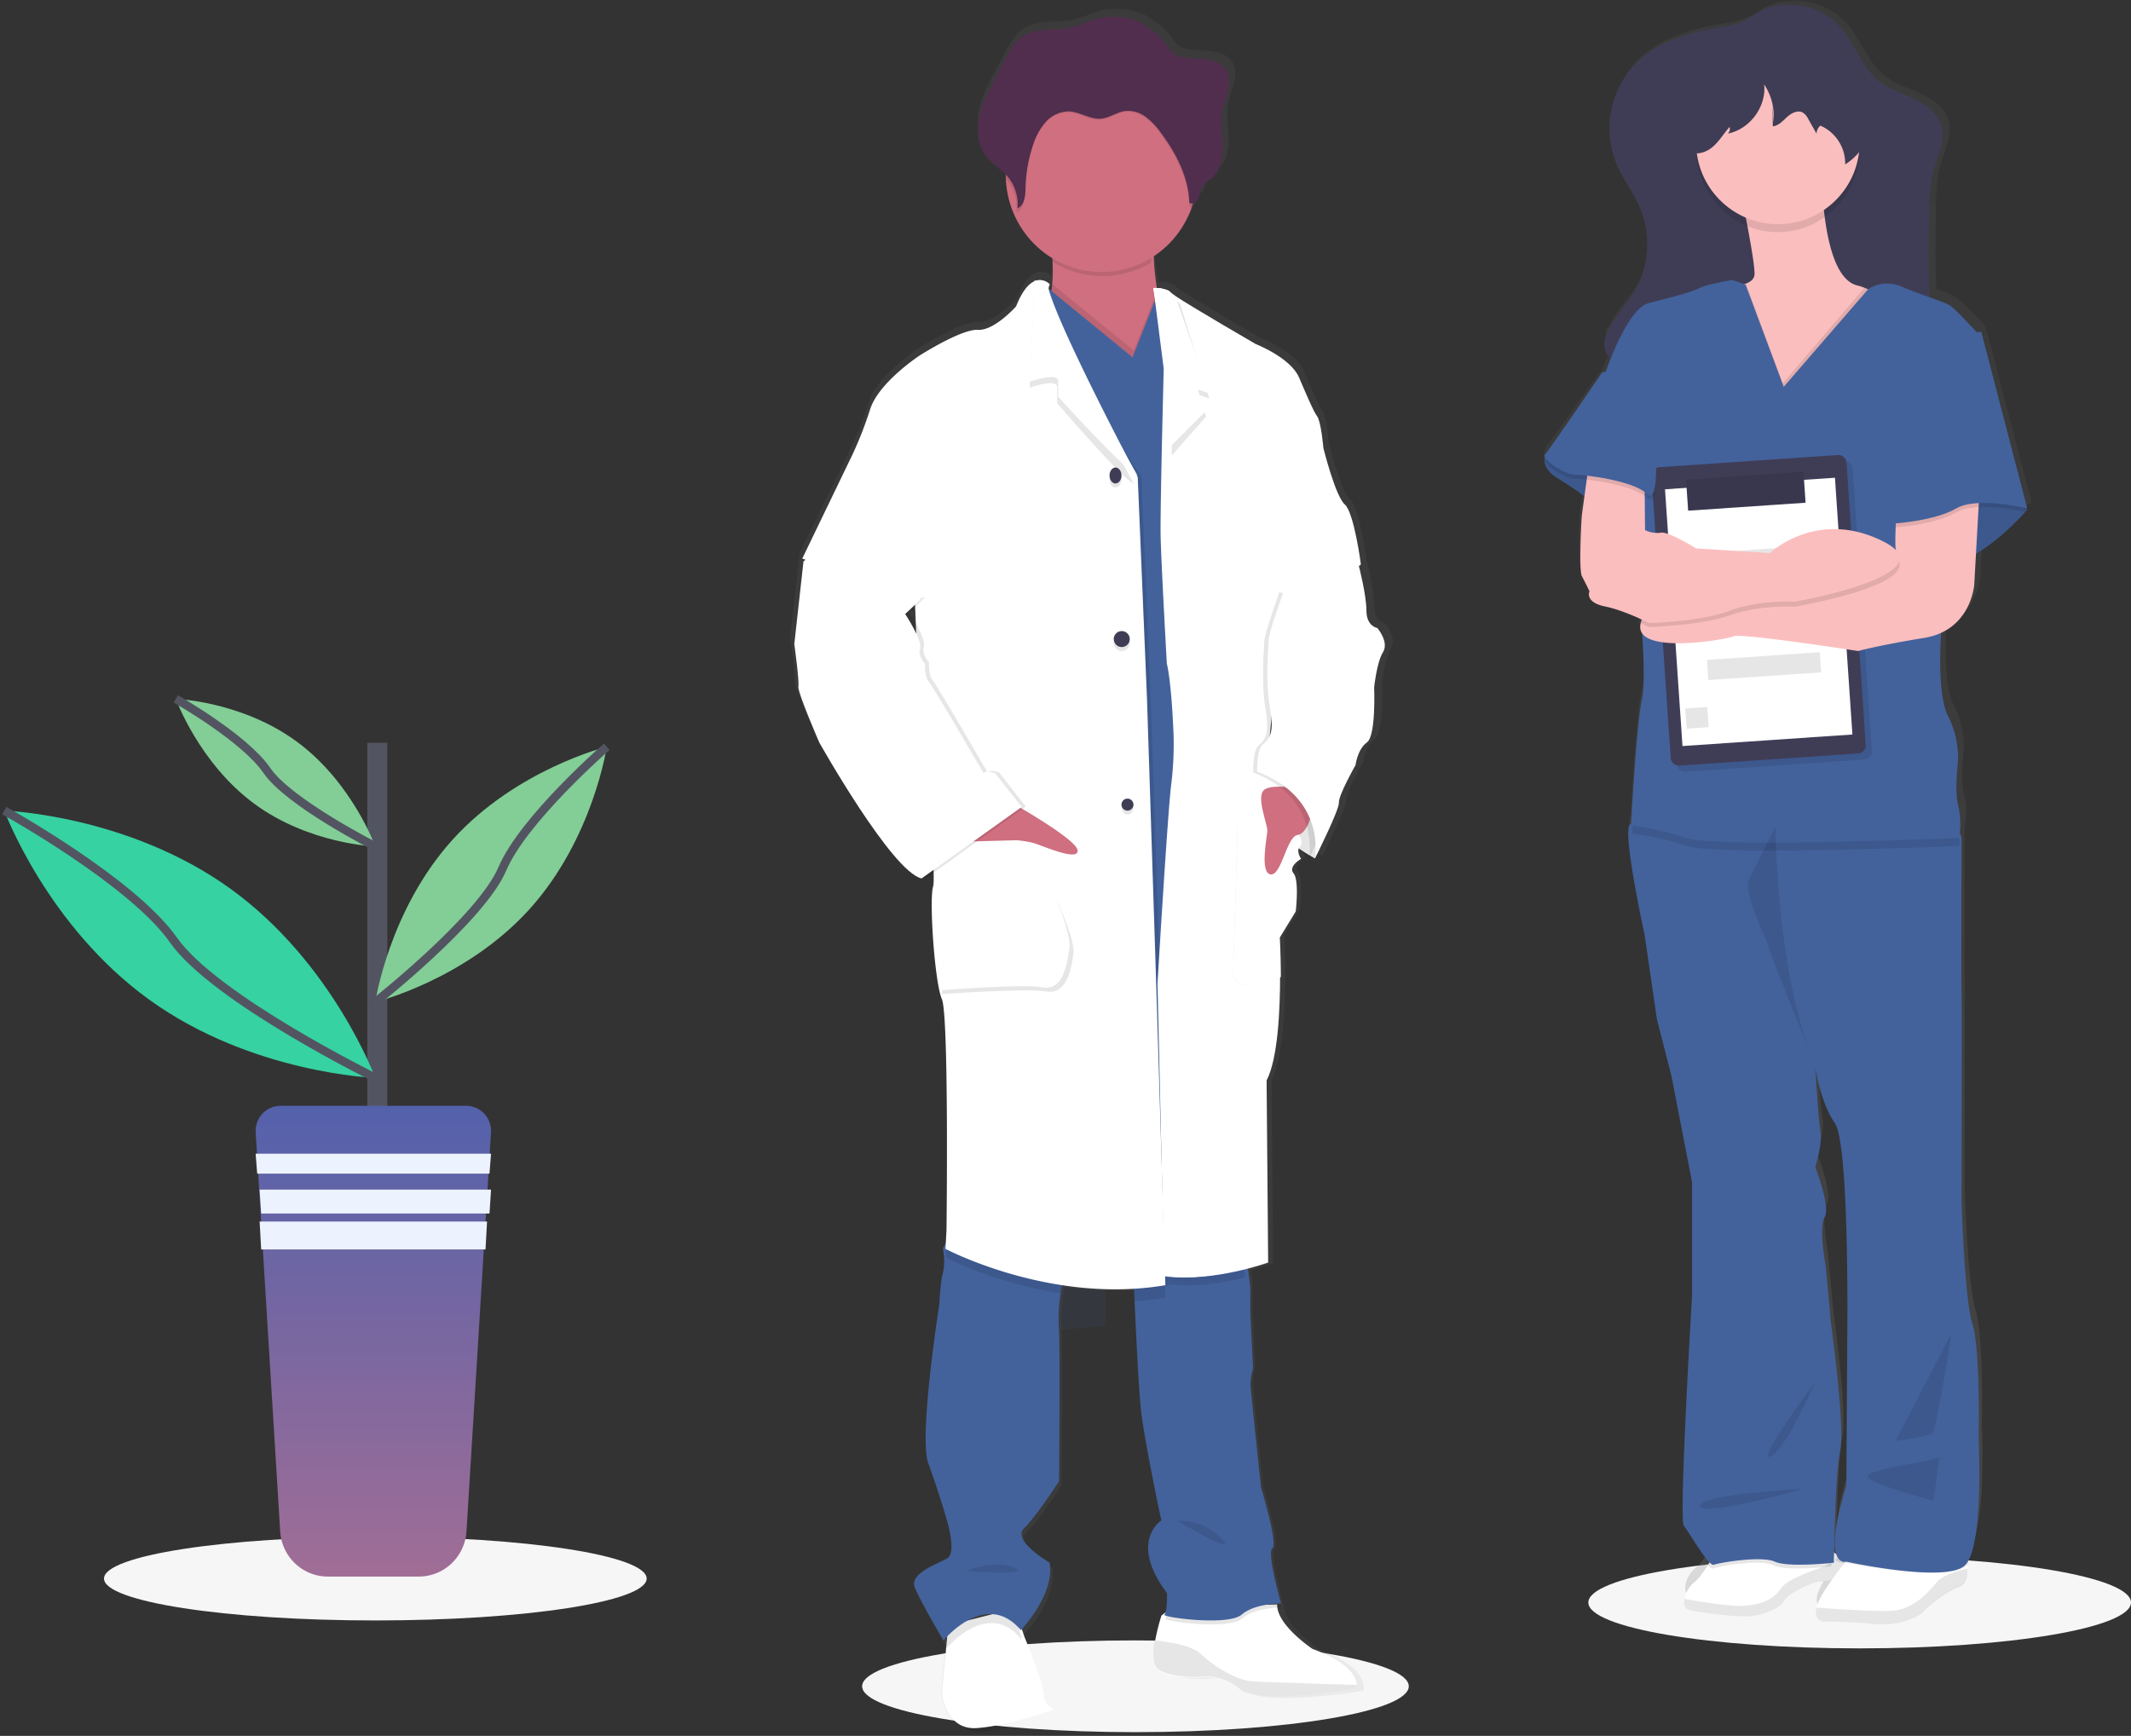 <svg fill="none" height="409" width="502" xmlns="http://www.w3.org/2000/svg" xmlns:xlink="http://www.w3.org/1999/xlink"><rect width="100%" height="100%" fill="#333333" stroke="none"/><linearGradient id="a"><stop offset="0" stop-color="#808080" stop-opacity=".25"/><stop offset=".54" stop-color="#808080" stop-opacity=".12"/><stop offset="1" stop-color="#808080" stop-opacity=".1"/></linearGradient><linearGradient id="b" gradientUnits="userSpaceOnUse" x1="421.166" x2="421.166" xlink:href="#a" y1="379.921" y2=".211"/><linearGradient id="c" gradientUnits="userSpaceOnUse" x1="124853" x2="124853" xlink:href="#a" y1="356272" y2="106983"/><linearGradient id="d" gradientUnits="userSpaceOnUse" x1="87.947" x2="87.947" y1="260.549" y2="476.33"><stop offset="0" stop-color="#5361ab"/><stop offset="1" stop-color="#ea7982"/></linearGradient><path d="m104.396 213.551c.619.348 1.245.669 1.871 1.01v-.335h5.384v3.016c.39.167.76.348 1.144.522v-3.538h5.384v5.791c.102.046.208.084.316.114v-6.58z" fill="#43629c" opacity=".1"/><path d="m438.083 388.384c-35.301 0-63.918-4.84-63.918-10.81s28.617-10.809 63.918-10.809c35.3 0 63.917 4.839 63.917 10.809s-28.617 10.81-63.917 10.81z" fill="#f6f6f6"/><path d="m364.167 105.28a.345.345 0 0 1 .099-.171c.98-.967 13.483-18.63 13.483-18.63s.658-1.971 1.724-4.535a4.514 4.514 0 0 1 -.757-1.479 5.206 5.206 0 0 1 -.125-.69c0-.072-.052-.132-.072-.204a4.975 4.975 0 0 1 .066-2.708c.073.225.163.445.27.657.247-.766.578-1.502.987-2.195 1.658-2.853 4.027-5.259 5.771-8.04a21.73 21.73 0 0 0 2.967-14.435v.776a22.487 22.487 0 0 0 -.394-2.958 20.538 20.538 0 0 0 -1.099-3.247c-1.566-3.583-4.1-6.705-5.64-10.3a19.546 19.546 0 0 1 -1.171-3.767 21.085 21.085 0 0 1 -.586-6.607c0 .526.086 1.052.165 1.572a21.383 21.383 0 0 1 6.047-14.245c5.376-5.397 13.095-7.494 20.478-8.598a18.766 18.766 0 0 0 8.62-3.286c2.837-1.834 6.502-2.274 9.818-1.873a16.202 16.202 0 0 1 9.996 4.937c3.507 3.852 5.027 9.307 9.12 12.555 2.481 1.972 5.627 2.892 8.515 4.233 2.889 1.341 5.62 3.287 6.548 6.166v-.06.165l.039.105c.961 3.405-.895 6.87-1.862 10.268-1.007 3.517-1.073 7.23-1.125 10.866-.073 4.443-.138 8.893-.066 13.343.033 1.749.092 3.517.224 5.26 1.557.47 3.07 1.077 4.52 1.813 1.474.96 6.989 6.909 6.989 6.909l10.785 41.162-.145.165.145.559-.546-.125c-1.527 1.643-6.087 6.323-11.009 9.242l-.461 8.072s-.553 8.098-8.008 11.444c-.171 2.807-.704 14.205 1.763 18.721a21.014 21.014 0 0 1 2.33 10.702s-.862 6.849.118 10.451c.573 2.408.616 4.911.125 7.336v2.163c0 7.29-.085 30.651 0 33.294.125 3.122 0 49.3 0 49.3s.612 23.079 2.573 29.33c1.961 6.252 1.468 26.951 1.468 26.951s1.23 24.657-3.119 29.521c0 .217.039.441.046.657v.309c.052 1.874-.31 3.866-1.922 4.477-3.29 1.262-7.64 5.048-8.462 6.133-.823 1.084-5.607 3.786-11.845 3.063a89.193 89.193 0 0 0 -11.772-.539s-2.461-.447-1.665-3.504c.513-1.906 2.435-4.838 3.804-6.764-.25.066-.494.119-.724.165l-.237.046h-.184a2.552 2.552 0 0 1 -.303 0h-.132a2.26 2.26 0 0 1 -.368 0c-1.652-.158-7.811 2.708-8.91 4.601s-4.975 3.333-7.896 3.694c-1.738.211-6.12-.144-9.799-.618a36.123 36.123 0 0 1 -5.488-.999c-.868-.328-1.052-1.38-.802-2.563a6.67 6.67 0 0 1 2.276-3.839c1.066-.756 2.475-2.748 3.514-4.378l.277-.44c-1.836-1.749-5.153-7.468-6.16-8.651-1.223-1.44 1.975-54.086 1.975-54.086v-26.392l-4.903-24.978-3.428-13.219-2.942-19.957s-5.145-23.309-3.56-25.597c0-.046 1.317-24.045 2.698-29.81.599-2.57.448-8.355.093-13.982a2.758 2.758 0 0 1 -.659-2.879c.099-.337.226-.665.382-.979v-.303a45.355 45.355 0 0 0 -8.864-3.01c-4.902-.96-3.678-3.484-3.678-3.484s-1.105-2.163-1.836-3.484c-.73-1.321-.125-12.982 0-13.942.046-.388.349-2.531.698-4.963a83.4 83.4 0 0 0 -5.85-3.819c-4.245-2.511-3.29-5.16-2.942-5.85zm63.961 166.654s3.679 9.374 2.205 11.773.243 11.306.243 11.306l1.231 13.219s3.428 24.519 2.204 30.284c-.961 4.522-1.316 18.03-1.428 23.664.084.033.166.072.244.118l.164.086c-.566-2.216-.329-6.699 2.481-15.717l.237-37.252s.434-43.029-2.968-47.841c-3.402-4.811-4.606-12.982-4.606-12.982s.737 11.786 1.217 14.908c.481 3.123-1.224 8.434-1.224 8.434zm6.85 92.593c.033.078.073.157.099.23l.184-.237a2.054 2.054 0 0 1 -.283.007z" fill="url(#b)"/><path d="m397.609 379.201c1.885.721 12.104 1.948 14.96 1.604 2.857-.345 6.639-1.786 7.716-3.669 1.076-1.882 7.108-4.726 8.725-4.544a5.874 5.874 0 0 0 1.957-.273 24.15 24.15 0 0 0 3.261-1.246 5.998 5.998 0 0 0 -.072-2.467 4.303 4.303 0 0 0 -2.335-2.909l-.234-.11a6.681 6.681 0 0 0 -1.409-.428c-5.126-.981-26.276.986-26.276.986s-.593 1.059-1.409 2.37c-1.017 1.623-2.399 3.603-3.443 4.35a6.648 6.648 0 0 0 -2.224 3.817c-.248 1.149-.065 2.201.783 2.519z" fill="#fff"/><path d="m397.618 379.208c1.884.718 12.097 1.939 14.953 1.597 2.857-.343 6.639-1.784 7.722-3.652 1.083-1.869 7.102-4.706 8.719-4.525 1.618.181 5.218-1.513 5.218-1.513s.56-2.586-1.07-4.35l-3.261 2.294s-8.726 2.683-10.343 5.172c-1.617 2.488-4.565 3.878-8.824 4.13-3.182.207-10.493-1.021-13.917-1.635-.228 1.118-.052 2.165.803 2.482z" fill="#000" opacity=".1"/><path d="m429.544 382.092a91.534 91.534 0 0 1 11.73.533c6.237.707 11-1.927 11.83-3.012.831-1.086 5.128-4.753 8.429-6.038 1.615-.604 1.993-2.569 1.92-4.406v-.302a17.43 17.43 0 0 0 -.531-3.449l-25.846-.533-2.238 2.935-.346.45-1.361 1.792s-.618.783-1.428 1.927c-1.369 1.927-3.282 4.772-3.793 6.654-.817 3.012 1.634 3.449 1.634 3.449z" fill="#fff"/><path d="m429.57 382.112a93.993 93.993 0 0 1 11.721.517c6.226.686 10.992-1.87 11.815-2.923s5.13-4.643 8.429-5.846c1.613-.586 1.991-2.493 1.918-4.275-1.845.405-5.721 1.439-7.241 3.241-1.991 2.405-5.556 6.45-10.62 6.706-4.088.205-14.044-.48-17.695-.755-.783 2.911 1.673 3.335 1.673 3.335z" fill="#000" opacity=".1"/><path d="m431.503 365.42c.309 2.056 1.265 2.61 1.953 2.733.168.03.341.03.509 0 .09-.005.18-.018.268-.037 0 0 24.029 4.753 28.885.905.123-.099.238-.206.344-.32a15.572 15.572 0 0 0 -.551-3.305l-26.759-.511-2.318 2.813c-.401-1.01-1.232-1.837-2.311-2.302zm-29.139 3.333c.509.589.933.925 1.201.809 1.201-.508 11.045-2.27 14.171-.755 3.127 1.516 13.708.247 13.708.247s0-1.316.059-3.428a6.42 6.42 0 0 0 -1.41-.452c-5.131-1.035-26.3 1.042-26.3 1.042s-.62 1.152-1.429 2.537z" fill="#000" opacity=".1"/><path d="m387.397 220.123 2.928 20.047 3.405 13.286 4.875 25.114v26.585s-3.166 52.894-1.947 54.338c1.218 1.444 5.849 9.669 7.067 9.19 1.219-.48 11.208-2.173 14.381-.729s13.911.243 13.911.243.245-20.526 1.464-26.322-2.193-30.432-2.193-30.432l-1.219-13.279s-1.709-8.94-.245-11.356c1.464-2.415-2.192-11.815-2.192-11.815s1.702-5.324 1.212-8.461c-.49-3.138-1.212-14.973-1.212-14.973s1.212 8.218 4.597 13.043 2.954 48.062 2.954 48.062l-.238 37.416c-6.101 19.81 0 17.874 0 17.874s23.144 5.074 27.821.965c4.676-4.109 3.338-29.972 3.338-29.972s.484-20.769-1.464-27.044c-1.947-6.275-2.563-29.466-2.563-29.466s.126-46.376 0-49.507c-.093-2.626 0-26.132 0-33.477v-2.173l-2.796-6.879-33.12-4.109h-15.845s-23.846 5.553-26.31 7.949a.54.54 0 0 0 -.133.145c-1.596 2.317 3.524 25.737 3.524 25.737z" fill="#43629c"/><path d="m427.743 325.406s-7.298 16.652-10.741 17.809 10.741-17.809 10.741-17.809zm-2.82 25.379s-24.683 1.261-24.437 4.036c.246 2.774 24.437-4.036 24.437-4.036zm31.959-7.519c-.948 1.025-18.261 2.95-16.836 4.823 1.424 1.873 15.411 5.516 15.411 5.516zm2.82-29.139c0 .703-3.525 22.562-4.47 23.501s-8.69 1.878-8.69 1.878z" fill="#000" opacity=".1"/><path d="m433.423 6.27c3.467 3.895 4.967 9.415 9.006 12.708 2.453 1.983 5.558 2.929 8.413 4.278 2.855 1.348 5.683 3.404 6.532 6.459.947 3.438-.882 6.949-1.842 10.387-.993 3.556-1.053 7.272-1.112 10.994-.066 4.503-.138 9.005-.059 13.508.118 7.014.697 14.353 4.401 20.297-13.373 4.277-27.595 4.86-41.619 5.408a41.79 41.79 0 0 1 -8.085-.205 69.162 69.162 0 0 1 -6.887-1.752 52.546 52.546 0 0 0 -13.721-1.765c-2.02 0-4.079.125-6.026-.404s-3.822-1.884-4.348-3.841c-.467-1.759.217-3.63 1.112-5.21 1.631-2.882 3.947-5.289 5.696-8.132a22.455 22.455 0 0 0 1.428-20.092c-1.553-3.63-4.052-6.79-5.578-10.426a22.088 22.088 0 0 1 -1.198-12.312 22.03 22.03 0 0 1 5.605-11.013c5.308-5.461 12.926-7.577 20.214-8.701a18.303 18.303 0 0 0 8.512-3.306c2.796-1.85 6.42-2.3 9.696-1.89a15.798 15.798 0 0 1 9.86 5.01z" fill="#3f3d56"/><path d="m386.721 44.896a21.876 21.876 0 0 1 1.677 10.04 21.478 21.478 0 0 0 -1.677-7.127c-1.545-3.61-4.043-6.753-5.569-10.369a20.99 20.99 0 0 1 -1.532-9.547 20.474 20.474 0 0 0 1.532 6.64c1.526 3.617 4.024 6.754 5.569 10.363zm68.087 5.077a605.09 605.09 0 0 0 -.086 7.739c0-3.55.033-7.095.086-10.639.052-3.676.118-7.397 1.111-10.941.657-2.249 1.631-4.53 1.973-6.799.585 3.222-1.079 6.49-1.973 9.705-.993 3.511-1.059 7.26-1.111 10.935zm-71.992 32.027c1.972.533 3.997.415 6.016.402 4.625-.03 9.235.55 13.709 1.722a69.824 69.824 0 0 0 6.885 1.736c2.682.333 5.391.404 8.087.21 13.545-.532 27.281-1.104 40.254-4.977.385.86.824 1.694 1.315 2.499-13.368 4.247-27.583 4.832-41.595 5.378a41.538 41.538 0 0 1 -8.088-.21 68.047 68.047 0 0 1 -6.858-1.73 52.743 52.743 0 0 0 -13.683-1.742c-2.018 0-4.07.125-6.016-.407-1.946-.533-3.82-1.868-4.346-3.814a5.224 5.224 0 0 1 .065-2.735c.586 1.84 2.394 3.123 4.255 3.669z" fill="#000" opacity=".01"/><path d="m402.402 74.635c.477 1.093 2.49 10.533 2.967 11.501s3.082 16.459 3.321 17.328 17.174-3.634 17.174-3.634l10.197-8.723 10.48-10.646s.309-9.605-7.411-12.686a11.57 11.57 0 0 0 -1.612-.514c-9.364-2.297-8.423-31.363-8.423-31.363l-19.218 8.473s3.56 16.959 3.437 20.23c-.032 1.1-.877 1.785-1.98 2.2-1.705.495-3.48.69-5.249.579 0 0-4.16 6.169-3.683 7.255z" fill="#fbbebe"/><path d="m367.046 105.966-2.785.732s-2.061 3.139 2.785 6.06a83.904 83.904 0 0 1 8.841 6.191l14.319 4.366 2.758-8.671-13.324-10.129z" fill="#43629c"/><path d="m367.046 105.966-2.785.732s-2.061 3.139 2.785 6.06a83.904 83.904 0 0 1 8.841 6.191l14.319 4.366 2.758-8.671-13.324-10.129z" fill="#000" opacity=".1"/><path d="m471.894 114.575 5.667 5.542s-10.221 11.821-18.085 12.557c-7.863.737-12.934-8.989-12.934-8.989l6.805-10.71z" fill="#43629c"/><path d="m471.894 114.575 5.667 5.542s-10.221 11.821-18.085 12.557c-7.863.737-12.934-8.989-12.934-8.989l6.805-10.71zm-53.081-59.878c-10.642 0-19.269-8.837-19.269-19.739s8.627-19.74 19.269-19.74 19.27 8.838 19.27 19.74-8.628 19.74-19.27 19.74z" fill="#000" opacity=".1"/><path d="m418.813 52.817c-10.642 0-19.269-8.627-19.269-19.269s8.627-19.27 19.269-19.27 19.27 8.628 19.27 19.27-8.628 19.27-19.27 19.27z" fill="#fbbebe"/><path d="m384.505 196.459a62.19 62.19 0 0 1 12.851 2.866c7.18 2.379 63.442.039 64.226 0v-2.151l-2.755-6.813-32.635-4.069h-15.612s-23.497 5.499-25.925 7.872c-.098 1.43-.15 2.295-.15 2.295zm17.897-121.733c.477 1.09 2.49 10.5 2.967 11.465s3.082 16.407 3.321 17.273c.239.867 17.174-3.622 17.174-3.622l10.197-8.696 10.48-10.612s.309-9.575-7.411-12.646l-19.167 22.425-8.629-23.396a15.39 15.39 0 0 1 -5.249.577s-4.16 6.15-3.683 7.232z" fill="#000" opacity=".1"/><path d="m420.193 91.14 19.898-23.007a8.313 8.313 0 0 1 7.895-.585c4.455 1.94 9.988 3.51 11.434 4.477 1.445.966 6.861 6.948 6.861 6.948l-16.13 42.406 7.104 27.932s-1.086 14.271 1.681 19.471a21.455 21.455 0 0 1 2.289 10.761s-.844 6.896.118 10.518c.562 2.422.604 4.936.124 7.375 0 0-57.162 2.419-64.377 0a61.337 61.337 0 0 0 -12.879-2.899s1.308-24.191 2.616-29.995c1.309-5.805-1.085-27.931-1.085-27.931l1.563-23.705-9.38-24.323s5.082-15.592 10.381-17.163c0 0 9.621-2.301 11.669-3.386 2.047-1.084 8.065-2.057 8.065-2.057l3.159 1.065 8.994 24.099z" fill="#43629c"/><path d="m392.289 111.518 42.089-2.862a1.933 1.933 0 0 1 2.06 1.798l4.519 66.453a1.933 1.933 0 0 1 -1.798 2.06l-42.089 2.862a1.933 1.933 0 0 1 -2.06-1.797l-4.519-66.454a1.935 1.935 0 0 1 1.798-2.06z" fill="#000" opacity=".1"/><path d="m390.839 110.075 42.09-2.862a1.935 1.935 0 0 1 2.06 1.798l4.518 66.453a1.932 1.932 0 0 1 -1.797 2.06l-42.09 2.862a1.932 1.932 0 0 1 -2.059-1.797l-4.519-66.454a1.934 1.934 0 0 1 1.797-2.06z" fill="#3f3d56"/><path d="m392.228 115.284 40.03-2.722 4.114 60.497-40.03 2.722z" fill="#fff"/><path d="m395.818 130.726 32.698-2.289.638 9.113-32.698 2.289zm1.183 36.215 5.189-.353.323 4.75-5.189.353zm5.119-11.462 26.561-1.806.323 4.749-26.561 1.806z" fill="#000" opacity=".1"/><path d="m397.183 113.022 27.657-1.88.497 7.301-27.657 1.881z" fill="#3f3d56"/><path d="m397.183 113.022 27.657-1.88.497 7.301-27.657 1.881zm21.051 81.73s.239 35.826 9.509 56.397c0 0-11.176-27.11-11.176-28.195 0-1.086-6.176-12.467-4.522-15.854 1.654-3.388 6.189-12.348 6.189-12.348zm-.494-165.945c.36-3.14-.413-6.306-2.179-8.933a10.972 10.972 0 0 1 -2.107 7.382 11.056 11.056 0 0 1 -6.441 4.216 1.44 1.44 0 0 0 .413-1.577c-1.342 1.512-2.369 3.304-3.888 4.633-1.518 1.33-3.796 2.124-5.582 1.18-2.428-1.304-2.455-4.737-1.826-7.409a34.738 34.738 0 0 1 8.043-15.293 10.633 10.633 0 0 1 3.717-3.124 10.68 10.68 0 0 1 4.726-1.15c3.717-.287 7.578.039 10.909 1.7a28.976 28.976 0 0 1 5.236 3.643l9.163 7.441a8.687 8.687 0 0 1 2.225 2.333c.393.76.629 1.59.693 2.443a13.119 13.119 0 0 1 -1.307 7.086 13.185 13.185 0 0 1 -4.858 5.34 9.68 9.68 0 0 0 -1.528-5.446 9.748 9.748 0 0 0 -4.316-3.676 2.525 2.525 0 0 0 -.91 1.883l-1.93-3.428a3.777 3.777 0 0 0 -1.309-1.544c-1.191-.651-2.677.117-3.691 1.036-1.015.919-2.003 2.066-3.364 2.209l-.053-5.102" fill="#000" opacity=".1"/><path d="m417.756 28.812a13.301 13.301 0 0 0 -2.18-8.942c.589 5.214-3.359 10.597-8.558 11.6a1.428 1.428 0 0 0 .413-1.57c-1.342 1.512-2.37 3.298-3.889 4.634s-3.798 2.124-5.585 1.173c-2.43-1.303-2.456-4.738-1.827-7.404a34.744 34.744 0 0 1 8.047-15.295 12.862 12.862 0 0 1 4.498-3.48 13.151 13.151 0 0 1 3.928-.795c3.719-.287 7.582.032 10.915 1.694a29.37 29.37 0 0 1 5.238 3.65l9.166 7.442a8.59 8.59 0 0 1 2.227 2.333c.394.76.63 1.591.694 2.444.233 2.437-.22 4.89-1.31 7.084a13.185 13.185 0 0 1 -4.858 5.338 9.7 9.7 0 0 0 -1.532-5.446 9.76 9.76 0 0 0 -4.315-3.678 2.55 2.55 0 0 0 -.91 1.883l-1.925-3.415a3.742 3.742 0 0 0 -1.31-1.544c-1.191-.652-2.678.117-3.692 1.036-1.015.919-2.004 2.06-3.366 2.21l-.052-5.11" fill="#3f3d56"/><path d="m408.327 149.93c1.676-.844 29.401 3.463 29.401 3.463s4.567-1.299 15.604-3.105c11.038-1.807 11.743-12.553 11.743-12.553l1.206-21.512-3.724-3.248-15.957 10.395s-.248 5.256 0 6.205c.157.65.574 1.423.535 1.949a.646.646 0 0 1 -.535.585c-1.083.273-15.839 2.651-15.839 2.651s-34.203-2.333-42.729 9.141a8.62 8.62 0 0 0 -1.507 2.833c-2.113 7.842 20.282 3.943 21.802 3.196z" fill="#fbbebe"/><path d="m386.385 146.773c1.303.57 2.112.981 2.112.981s12.23-.353 19.102-2.8c6.871-2.448 15.222-2.012 15.222-2.012s28.633-4.844 24.194-11.168a.647.647 0 0 1 -.535.577c-1.082.269-15.829 2.614-15.829 2.614s-34.181-2.3-42.702 9.015a8.448 8.448 0 0 0 -1.564 2.793z" fill="#000" opacity=".1"/><path d="m374.436 108.275s-1.684 12.188-1.801 13.179c-.118.99-.725 12.924 0 14.283a142.56 142.56 0 0 1 1.801 3.567s-1.201 2.583 3.603 3.574c4.803.991 10.442 3.935 10.442 3.935s12.25-.368 19.089-2.951c6.84-2.584 15.246-2.095 15.246-2.095s36.385-6.405 20.774-14.223c-15.612-7.817-26.654 2.771-26.654 2.771l-17.406-1.104s-6.487-4.07-8.288-3.695a6.517 6.517 0 0 1 -3.72-.615l-.124-12.931z" fill="#fbbebe"/><path d="m463.156 79.321 3.575-.185 10.83 41.599s-11.694-2.918-16.734 0c-5.041 2.919-14.285 3.519-14.285 3.519l3.447-33.16z" fill="#000" opacity=".1"/><path d="m463.156 78.381 3.575-.185 10.83 41.599s-11.694-2.918-16.734 0c-5.041 2.919-14.285 3.519-14.285 3.519l3.447-33.16z" fill="#43629c"/><path d="m382.295 87.596-4.89 1.125s-12.489 18.292-13.467 19.315 4.658 4.742 6.98 4.742 13.706 1.355 17.013 4.485c3.306 3.131 1.929-12.621 1.929-12.98s-4.105-10.298-4.105-10.298l-3.46-6.39z" fill="#000" opacity=".1"/><path d="m382.295 86.656-4.89 1.118s-12.489 18.326-13.467 19.322 4.658 4.742 6.98 4.742 13.706 1.355 17.013 4.485c3.306 3.13 1.929-12.621 1.929-12.98s-4.132-10.332-4.132-10.332z" fill="#43629c"/><g fill="#000" opacity=".1"><path d="m415.107 19.16a9.79 9.79 0 0 0 -.033-1.512 13.457 13.457 0 0 1 2.025 4.965v1.525-.052.361c0 1.065 0 2.137.033 3.202h.092v.493c0-.17 0-.335.033-.506 1.315-.21 2.255-1.315 3.235-2.196.979-.881 2.512-1.723 3.708-1.045a3.77 3.77 0 0 1 1.315 1.558l1.953 3.445a2.56 2.56 0 0 1 .252-1.045c.158-.327.384-.616.662-.848a9.807 9.807 0 0 1 5.872 9.205 13.364 13.364 0 0 0 6.24-10.474 13.297 13.297 0 0 1 -6.24 11.92 9.821 9.821 0 0 0 -5.872-9.205 2.577 2.577 0 0 0 -.914 1.9l-1.933-3.445a3.77 3.77 0 0 0 -1.315-1.558c-1.197-.658-2.689.118-3.709 1.045-1.019.927-2.012 2.078-3.379 2.23 0-1.684-.018-3.363-.053-5.037a13.389 13.389 0 0 0 -1.972-4.925z" opacity=".1"/><path d="m417.329 25.782a16.324 16.324 0 0 0 -.151-1.315l-.072-1.815c.197 1.03.272 2.081.223 3.13zm-19.949 7.844c1.795.96 4.083.158 5.608-1.183 1.526-1.341 2.558-3.15 3.906-4.675a1.45 1.45 0 0 1 -.414 1.591c.131 0 .256-.066.381-.099-1.315 1.513-2.36 3.288-3.873 4.603-1.512 1.315-3.813 2.144-5.608 1.184s-2.308-3.21-2.15-5.399c.118 1.723.736 3.216 2.15 3.978zm9.521-4.379a11.175 11.175 0 0 0 8.193-9.77c.374 5.161-3.518 10.336-8.614 11.329a1.447 1.447 0 0 0 .421-1.559z" opacity=".1"/></g><path d="m248.21 403.538s-10.029 4.055-16.924 4.565c-3.66.269-5.585-2.2-6.575-4.578 2.557.944 6.099 1.93 7.961 1.027 2.206-1.083 10.028-1.772 14.416-2.069.331.404.708.759 1.122 1.055z" fill="#000" opacity=".1"/><path d="m260.43 71.617h-19.74v18.799h19.74v-18.8zm0 46.998h-19.74v17.859h19.74zm0 45.118h-19.74v18.799h19.74zm0 46.058h-19.74v18.799h19.74zm0 46.998h-19.74v17.859h19.74zm-19.74 57.338v-12.22h19.74v10.481z" fill="#43629c" opacity=".1"/><path d="m267.479 408.123c35.561 0 64.388-4.84 64.388-10.81s-28.827-10.809-64.388-10.809c-35.56 0-64.387 4.839-64.387 10.809s28.827 10.81 64.387 10.81z" fill="#f6f6f6"/><path d="m326.353 146.947s-2.591-.362-2.591-4.135-1.855-10.838-1.855-10.838-1.605-12.292-3.822-14.241-5.065-13.392-5.065-13.392-.487-6.209-1.48-7.545c-.993-1.337-2.335-4.61-4.315-9.277-1.98-4.669-10.216-7.868-10.216-7.868s-14.925-8.665-19.154-11.49a6.513 6.513 0 0 1 -1.079-.816c-.737-.961-3.947-.981-3.947-.981-.335-2.127-.657-4.563-.763-6.769v-.71a22.773 22.773 0 0 0 10.005-12.392c.079-.25.145-.507.217-.764a2.135 2.135 0 0 0 1.316-1.159c.375-.849.388-1.837.862-2.633.552-.935 1.605-1.436 2.433-2.133 2.092-1.785 2.631-4.78 2.533-7.5-.066-2.212-.421-4.438-.283-6.63 0-.184 0-.369.039-.553.04-.323.086-.659.145-.974.322-1.633 1.026-3.174 1.421-4.794s.434-3.443-.487-4.839c-1.348-2.048-4.157-2.456-6.624-2.634-2.795-.237-5.262.066-7.084-2.258a24.857 24.857 0 0 0 -2.815-3.397c-.369-.343-3.947-2.535-3.947-2.674a15.976 15.976 0 0 0 -11.182-.862c-1.862.54-3.605 1.422-5.493 1.863-4.052.961-8.722-.079-12.169 2.245-1.921 1.317-3.072 3.417-4.151 5.452a518.051 518.051 0 0 1 -2.67 5.037c-1.461 2.759-2.934 5.563-3.546 8.618a14.608 14.608 0 0 0 -.243 2.022v1.047c0 .224 0 .447.039.658.04.21 0 .27.046.408s.06.448.099.659c.04.21.118.586.197.869 0 .125.079.243.119.369.039.125.145.44.23.658.086.217.092.23.145.342.098.23.217.455.335.659.053.085.092.17.145.257.18.308.383.603.605.882 1.401 1.758 3.48 2.877 5.012 4.523v.738a22.552 22.552 0 0 0 10.315 18.37c0 .25.032.506.046.763a37.587 37.587 0 0 1 -.073 5.86 2.772 2.772 0 0 0 -2.184-.975 3.129 3.129 0 0 0 -.842.073l-.059-.046v.059c-1.447.355-3.23 1.863-4.933 6.15 0 0-5.184 5.846-9.13 5.603-3.947-.244-13.939 6.09-13.939 6.09s-9.748 6.327-11.84 12.78a89.339 89.339 0 0 1 -4.203 10.719l-12.084 24.835-2.216 19.752s1.23 8.764.986 10.107c-.243 1.343 5.059 13.392 5.059 13.392s17.516 30.8 24.673 32.38l.513-.355c.308.155.632.275.967.355l1.474-1.033a15.438 15.438 0 0 1 -.119 3.47c-.98 3.048.375 22.893 2.099 26.784 1.723 3.891 1.111 54.918 1.111 54.918l-.243 4.497s0 .145.059.395l-.059 1.066.177.093a12.71 12.71 0 0 1 -.177 4.292c-.618 1.976-.868 7.552-.868 7.552s-4.934 31.525-2.592 37.859 4.322 13.274 4.322 13.274 2.466 7.901.118 9.217c-2.348 1.317-8.999 3.655-7.643 6.94 1.249 3.042 5.992 11.193 6.696 12.385l-.059.658-.967 10.489a13.162 13.162 0 0 0 1.111 4.003c1.059 2.291 3.112 4.655 7.032 4.398a36.324 36.324 0 0 0 2.158-.217c7.163-.968 15.977-4.168 15.977-4.168a6.287 6.287 0 0 1 -1.243-1.034 3.62 3.62 0 0 1 -1.099-2.633c.106-1.916-3.466-11.009-4.361-13.254l-.204-.501s8.144-8.526 6.789-16.071c0 0-9.012-5.268-6.045-8.165 2.966-2.897 8.268-11.193 8.268-11.193s.243-31.044 0-35.672a38.484 38.484 0 0 1 .454-9.64c.099-.474.217-.941.342-1.409 4.106.621 8.253.935 12.406.942 1.517 0 3.052-.031 4.604-.092 0 .439.02.913.06 1.422.342 7.69.98 21.181 1.499 26.192.737 7.176 4.809 26.54 4.809 26.54s-7.769 4.984 1.355 17.29c0 0 0 4.451-.605 5.103a55.48 55.48 0 0 0 -1.559 6.432c-.382 2.311-.54 4.662.079 5.873 1.48 2.911 10.36 2.674 10.36 2.674.071-.017.144-.028.217-.033a12.655 12.655 0 0 1 9.399 2.831c3.375 2.712 16.175 1.527 23.115.658 2.717-.349 4.532-.658 4.532-.658a2.64 2.64 0 0 0 .092-.948c-.072-1.706-1.407-5.445-10.458-8.784 0 0-8.512-5.728-8.394-10.718h-1.171c.619-.02 1.053-.02 1.053-.02s-3.335-12.174-1.974-13.168c1.362-.995-2.716-14.486-2.716-14.486s-2.335-22.649-2.467-24.229c.009-1.362.217-2.715.618-4.016l-.618-12.425s-.118-4.128 0-5.471a25.697 25.697 0 0 0 -.276-3.483c-.059-.461-.119-.942-.184-1.416 3.19-.809 5.262-1.553 5.262-1.553l-.368-43.225c2.71-5.267 3.21-16.829 3.196-25.02 0-5.267-.236-9.165-.236-9.165l3.703-6.051s.855-7.242-.5-8.829c-.599-.718-.329-1.462.164-2.074.26-.213.535-.406.823-.579a1.064 1.064 0 0 1 -.086-.145c.259-.216.534-.412.822-.586 0 0-1.315-2.041-.138-2.904a43.318 43.318 0 0 0 2.842 1.778c-.053.481-.105.757-.105.757l.315-.658 1.165.658s5.801-11.568 5.676-13.267c-.125-1.698 3.947-8.888 3.947-8.888s.493-3.78 2.717-5.36c2.223-1.58 1.723-13.03 1.723-13.03s.618-5.965 2.098-8.394c1.48-2.43-1.322-5.735-1.322-5.735zm-111.008-5.077.112 2.759c-.658-1.06-1.131-1.817-1.131-1.817z" fill="url(#c)"/><path d="m311.188 196.185-1.397 6.086s-11.183-5.855-13.193-13.264c-2.01-7.41 3.368-10.235 3.368-10.235l10.427 4.512z" fill="#fff"/><path d="m311.188 196.185-1.397 6.086s-11.183-5.855-13.193-13.264c-2.01-7.41 3.368-10.235 3.368-10.235l10.427 4.512z" fill="#000" opacity=".1"/><path d="m248.21 402.826s-10.756 3.853-18.151 4.338c-3.926.256-5.99-2.09-7.052-4.351a13.074 13.074 0 0 1 -1.116-3.932l.975-10.388.511-5.524 15.711-3.985 2.225 6.639.208.498c.888 2.222 4.477 11.226 4.37 13.107a3.52 3.52 0 0 0 .272 1.42c.189.451.469.859.824 1.201.363.375.774.703 1.223.977zm71.428-5.735c.027.314-.004.63-.094.932 0 0-22.847 3.691-27.521 0a12.488 12.488 0 0 0 -4.496-2.349 12.742 12.742 0 0 0 -5.092-.389s-8.84.233-10.315-2.59c-.615-1.184-.454-3.483-.074-5.742a53.744 53.744 0 0 1 1.549-6.293l.354-.272 2.103-1.638 24.624-.706h.187c-.12 4.882 8.352 10.482 8.352 10.482 9.021 3.237 10.349 6.895 10.423 8.565z" fill="#fff"/><path d="m319.64 397.002c.024.325-.01.651-.1.964 0 0-22.844 3.819-27.51 0a12.342 12.342 0 0 0 -9.593-2.834s-8.845.242-10.32-2.679c-.607-1.226-.454-3.604-.073-5.949 3.404.342 8.778 1.192 10.887 3.229 3.191 3.082 8.598 6.163 11.909 6.411 2.617.161 18.178.657 24.8.858z" fill="#000" opacity=".1"/><path d="m263.803 90.596c-8.67-3.31-19.822-14.246-17.037-19.356.615-1.29.982-2.682 1.083-4.104.179-1.93.206-3.872.079-5.807a78.456 78.456 0 0 0 -1.162-9.452s27.066.6 25.49 4.517c-.46 1.155-.539 3.148-.407 5.374.131 2.226.453 4.762.794 6.897.467 2.923.946 5.162.946 5.162s-1.662 2.277-2.627 2.4c-.966.123 5.281 19.11-7.159 14.368z" fill="#cf6f80"/><path d="m240.69 385.85-.199.214c-7.929-9.393-17.518 2.32-17.518 2.32l-.142-.252.489-5.315 15.041-3.833 2.13 6.387zm61.098-7.099s-6.008-.117-9.213 2.63c-3.204 2.748-18.693.59-18.025 0 .195-.299.314-.639.347-.991l2.103-1.639 24.621-.707c.094.454.167.707.167.707z" fill="#000" opacity=".1"/><path d="m250.961 300.755a18.068 18.068 0 0 0 -1.017 3.362 37.74 37.74 0 0 0 -.462 9.545c.248 4.589 0 35.339 0 35.339s-5.294 8.201-8.252 11.092 6.023 8.082 6.023 8.082c1.339 7.48-6.772 15.923-6.772 15.923-8.245-9.767-18.217 2.406-18.217 2.406s-5.421-9.177-6.773-12.455 5.294-5.539 7.629-6.877c2.336-1.337-.12-9.177-.12-9.177s-1.968-6.876-4.31-13.15c-2.342-6.273 2.583-37.496 2.583-37.496s.255-5.552.864-7.486c.304-1.396.365-2.832.18-4.248-.04-.478-.087-.872-.12-1.147s-.06-.393-.06-.393l.093-.158 3.347-6.109s26.99 9.099 25.384 12.947zm50.827 77.061s-6.061-.125-9.294 2.622-18.858.603-18.184 0c.673-.603.613-5.061.613-5.061-9.166-12.187-1.347-17.129-1.347-17.129s-4.088-19.175-4.829-26.288c-.519-4.963-1.158-18.356-1.502-25.94-.148-3.278-.236-5.54-.236-5.54l7.422-1.435.963-.184 18.063-3.533s.498 3.277.835 5.959c.17 1.144.263 2.298.276 3.454-.114 1.311 0 5.422 0 5.422l.62 12.298a13.858 13.858 0 0 0 -.62 3.979c.128 1.573 2.479 24 2.479 24s4.088 13.386 2.694 14.35 2.047 13.026 2.047 13.026z" fill="#43629c"/><path d="m271.643 56.429c-.456 1.164-.534 3.173-.404 5.416a22.392 22.392 0 0 1 -23.754-.442 80.252 80.252 0 0 0 -1.155-9.526s26.879.605 25.313 4.552z" fill="#000" opacity=".1"/><path d="m282.036 40.933c.071 6.07-2.236 11.92-6.415 16.265-4.178 4.343-9.886 6.824-15.868 6.897-5.981.073-11.746-2.269-16.026-6.51-4.28-4.24-6.725-10.033-6.796-16.103v-.549c0-6.072 2.376-11.895 6.607-16.189 4.231-4.293 9.969-6.705 15.952-6.705s11.721 2.412 15.951 6.705c4.231 4.294 6.608 10.117 6.608 16.19h-.013z" fill="#cf6f80"/><path d="m263.803 90.588c-8.67-3.34-19.822-14.375-17.037-19.53a11.604 11.604 0 0 0 1.083-4.141l11.869 9.674 7.343 5.97 5.582-14.082c.467 2.95.946 5.208.946 5.208s-1.662 2.299-2.627 2.422c-.966.124 5.281 19.264-7.159 14.479z" fill="#000" opacity=".1"/><path d="m294.268 133.896-9.926 166.226-12.945.845-33.526-96.384 5.499-114.43 1.164-24.176 14.905 12.203 7.354 6.013 5.756-14.603 10.702 9.298z" fill="#43629c"/><path d="m250.963 301.422a17.857 17.857 0 0 0 -.992 3.305 95.606 95.606 0 0 1 -26.964-8.305l-.176-.09.059-1.038v-.541l3.264-6.005s26.376 8.892 24.809 12.674zm23.566 4.292c-2.412.44-4.846.738-7.289.893-.145-3.517-.231-5.944-.231-5.944l7.303-1.576zm18.799-4.749c-4.525 1.147-11.52 2.437-17.77 1.631l-.089-3.926 17.07-3.342s.452 3.076.789 5.637z" fill="#000" opacity=".1"/><path d="m275.469 302.816c-27.041 4.588-51.807-8.565-51.807-8.565l.237-4.457s.613-50.521-1.088-54.394c-1.702-3.873-3.027-23.488-2.065-26.483.963-2.995-3.515-48.214-3.515-48.214l-.725-18.35-26.574-10.728 11.872-24.595a88.676 88.676 0 0 0 4.129-10.617c2.064-6.39 11.648-12.661 11.648-12.661s9.827-6.265 13.712-6.03c3.884.237 8.976-5.543 8.976-5.543 3.759-9.523 7.163-5.243 7.163-5.243 0 .458 0 0-.185 1.409-1.319 10.453 21.33 43.482 21.653 44.072l2.183 52.205 2.183 66.066z" fill="#000" opacity=".1"/><path d="m274.529 302.816c-27.035 4.588-51.802-8.565-51.802-8.565l.244-4.457s.607-50.521-1.095-54.394c-1.701-3.873-3.026-23.507-2.057-26.528.969-3.022-3.534-48.195-3.534-48.195l-.732-18.35-26.561-10.728 11.87-24.595a89.925 89.925 0 0 0 4.127-10.61c2.064-6.37 11.678-12.649 11.678-12.649s9.825-6.265 13.702-6.029c3.878.236 8.995-5.537 8.995-5.537 3.765-9.523 7.912-5.243 7.912-5.243 0 .458-.395.655-.184 1.409 2.901 10.138 20.599 43.482 20.922 44.072l2.183 52.205 2.136 66.099z" fill="#fff"/><path d="m267.009 113.915c-2.853-1.221-17.968-18.918-17.968-18.918v-4.027c-.55-1.327-3.824-.518-6.471.411l1.139-24.464 1.294 1.101c2.828 10.258 21.696 45.306 22.006 45.897z" fill="#000" opacity=".1"/><path d="m267.949 112.035c-2.969-1.204-18.661-18.547-18.661-18.547v-3.955c-.571-1.301-3.963-.508-6.718.403l1.163-23.96 1.343 1.074c2.963 10.044 22.544 44.399 22.873 44.985z" fill="#fff"/><path d="m223.388 200.374c.366 0 18.964-1.863 18.964-1.863s11.262 21.093 10.523 26.218c-.738 5.124-2.075 9.672-6.605 8.868-4.53-.805-24.379.633-24.379.633z" fill="#000" opacity=".1"/><path d="m223.342 197.653c.361 0 18.393-1.961 18.393-1.961s10.911 22.252 10.202 27.59c-.71 5.338-2.019 10.188-6.404 9.341s-23.642.667-23.642.667z" fill="#fff"/><path d="m236.63 188.172s16.848 9.326 17.209 12.164-8.575-1.244-10.505-1.744a24.45 24.45 0 0 0 -3.867-.621l-12.876.358z" fill="#cf6f80"/><path d="m262.78 114.855c.778 0 1.41-.842 1.41-1.88s-.632-1.88-1.41-1.88c-.779 0-1.41.842-1.41 1.88s.631 1.88 1.41 1.88z" fill="#000" opacity=".1"/><path d="m262.78 113.915c.778 0 1.41-.842 1.41-1.88s-.632-1.88-1.41-1.88c-.779 0-1.41.842-1.41 1.88s.631 1.88 1.41 1.88z" fill="#3f3d56"/><path d="m265.599 191.932c.779 0 1.41-.842 1.41-1.88s-.631-1.88-1.41-1.88c-.778 0-1.409.842-1.409 1.88s.631 1.88 1.409 1.88z" fill="#000" opacity=".1"/><path d="m265.599 190.992a1.41 1.41 0 1 0 0-2.82 1.41 1.41 0 0 0 0 2.82z" fill="#3f3d56"/><path d="m264.189 153.393a1.88 1.88 0 1 0 .002-3.758 1.88 1.88 0 0 0 -.002 3.758z" fill="#000" opacity=".1"/><path d="m264.189 152.453a1.88 1.88 0 1 0 .002-3.758 1.88 1.88 0 0 0 -.002 3.758z" fill="#3f3d56"/><path d="m305.233 196.829s1.224 1.815 0 2.63.12 2.906.12 2.906-3.053 1.762-1.71 3.36c1.344 1.598.493 8.772.493 8.772l-3.672 6.042s.22 3.873.233 9.107c0 8.166-.486 19.647-3.173 24.88l.359 42.943s-12.857 4.649-23.62 3.229l-1.596-68.909s2.328-39.076 3.186-46.572c.502-3.891.707-7.815.612-11.737 0 0-.366-11.73-1.596-17.167 0 0-1.331-23.592-1.464-30.122-.06-3.123.107-12.236.293-20.902.206-9.475.439-18.41.439-18.41l-2.428-18.997s2.428-.236 3.16.724a6.96 6.96 0 0 0 1.064.809c4.197 2.8 19.004 11.414 19.004 11.414s8.194 3.222 10.157 7.838c1.962 4.616 3.325 7.89 4.277 9.205.951 1.315 1.47 7.496 1.47 7.496s2.82 11.375 5.022 13.301c2.201 1.927 3.784 14.157 3.784 14.157l-19.456 15.123s-1.709 25.157-2.075 26.13 7.117 22.75 7.117 22.75z" fill="#fff"/><path d="m306.091 196.932s1.221 1.813 0 2.627c-1.221.815.114 2.904.114 2.904s-3.062 1.76-1.715 3.356c1.348 1.597.494 8.763.494 8.763l-3.669 6.037s.22 3.869.24 9.097c0 8.159-.487 19.628-3.182 24.856l.367 42.901s-12.895 4.644-23.689 3.225l-1.594-68.84s2.328-39.038 3.195-46.526c.505-3.888.708-7.808.607-11.726 0 0-.367-11.718-1.594-17.151 0 0-1.334-23.568-1.474-30.091-.06-3.12.107-12.224.293-20.882.207-9.465.441-18.392.441-18.392l-3.216-19.233s3.216 0 3.956.978c.326.306.683.577 1.067.808 4.203 2.799 19.053 11.404 19.053 11.404s8.198 3.218 10.2 7.83c2.001 4.61 3.335 7.882 4.289 9.196s1.474 7.488 1.474 7.488 2.829 11.364 5.037 13.289c2.208 1.924 3.802 14.142 3.802 14.142l-19.512 15.108s-1.715 25.132-2.088 26.104c-.374.972 7.104 22.728 7.104 22.728z" fill="#fff"/><path d="m282.578 93.089 1.545 5.055-8.109 9.191c.181-9.46.385-18.382.385-18.382l-2.81-19.216s2.81 0 3.457.978c.284.305.597.576.933.807l6.89 22.38z" fill="#000" opacity=".1"/><path d="m282.158 91.802 1.796 5.174-9.419 9.419c.203-9.695.447-18.838.447-18.838l-3.273-19.7s3.273 0 4.018 1.002c.333.312.696.589 1.085.828l8.057 22.956z" fill="#fff"/><path d="m282.036 41.553a24.375 24.375 0 0 1 -1.108 7.29.895.895 0 0 1 -.712-.179c-.178-6.184-3.092-11.997-6.685-16.938a17.633 17.633 0 0 0 -3.625-3.916 6.895 6.895 0 0 0 -4.918-1.45c-1.978.282-3.725 1.683-5.722 1.862-2.637.227-4.997-1.677-7.615-1.766a7.209 7.209 0 0 0 -3.079.723 7.51 7.51 0 0 0 -2.518 1.984 16.144 16.144 0 0 0 -2.999 5.793 35.23 35.23 0 0 0 -1.675 10.005c-.033 1.924-.211 4.336-1.925 5.036.13-1.413-.024-2.84-.452-4.189a10.346 10.346 0 0 0 -2.033-3.644l-.039-.048v-.563c0-6.237 2.376-12.218 6.607-16.627 4.231-4.41 9.969-6.887 15.952-6.887s11.721 2.477 15.951 6.887c4.231 4.41 6.608 10.39 6.608 16.627z" fill="#000" opacity=".1"/><path d="m268.862 5.431a15.182 15.182 0 0 0 -10.879-.865c-1.814.546-3.522 1.431-5.362 1.877-3.927.966-8.51-.08-11.881 2.258-1.872 1.331-2.998 3.435-4.045 5.486l-2.619 5.067c-1.427 2.777-2.867 5.6-3.462 8.656-.596 3.056-.236 6.479 1.669 8.942 1.381 1.785 3.437 2.91 4.942 4.595a10.028 10.028 0 0 1 2.014 3.543 10.15 10.15 0 0 1 .447 4.067c1.702-.665 1.873-3.016 1.912-4.88a33.4 33.4 0 0 1 1.663-9.695 15.492 15.492 0 0 1 2.978-5.613 7.44 7.44 0 0 1 2.499-1.926 7.313 7.313 0 0 1 3.059-.704c2.618.093 4.968 1.938 7.56 1.711 1.964-.166 3.705-1.525 5.682-1.798a6.93 6.93 0 0 1 4.883 1.405 16.923 16.923 0 0 1 3.594 3.796c3.574 4.794 6.474 10.4 6.644 16.413.74.546 1.807-.173 2.174-1.026.366-.852.379-1.85.844-2.663.537-.939 1.565-1.445 2.37-2.15 2.042-1.792 2.553-4.808 2.474-7.545-.078-2.736-.602-5.513-.091-8.203.307-1.645 1.001-3.196 1.381-4.827.379-1.632.425-3.463-.472-4.868-1.309-2.057-4.065-2.47-6.467-2.663-2.73-.24-5.171.066-6.913-2.27a25.927 25.927 0 0 0 -2.749-3.423c-.36-.353-3.849-2.55-3.849-2.697z" fill="#512e4e"/><path d="m197.058 144.485-6.838-12.711-2.167 19.616s1.205 8.715.962 10.051c-.242 1.336 4.938 13.316 4.938 13.316s17.113 30.641 24.101 32.214l23.576-16.956-6.26-7.991s-2.168-.849-2.712 0c0 0-11.631-20.103-12.829-21.551-1.199-1.448-.97-4.364-.97-4.364s-1.807-1.935-1.205-3.752c.603-1.816-3.458-8.109-3.458-8.109l3.733-3.509z" fill="#000" opacity=".1"/><path d="m191.085 130.834-1.806 1.445-2.166 19.484s1.204 8.656.962 9.984c-.243 1.327 4.94 13.226 4.94 13.226s17.094 30.436 24.077 31.998l23.598-16.842-6.262-7.937s-2.167-.844-2.71 0c0 0-11.616-19.968-12.82-21.406-1.204-1.439-.962-4.335-.962-4.335s-1.806-1.922-1.204-3.727-3.495-8.055-3.495-8.055l3.73-3.485z" fill="#fff"/><path d="m303.899 206.433c1.283 1.595.475 8.762.475 8.762l-3.541 5.992s.211 3.872.224 9.096l-5.953 1.903a3.477 3.477 0 0 1 -3.197-.574 3.61 3.61 0 0 1 -1.053-1.325 3.685 3.685 0 0 1 -.344-1.671l1.033-33.864 13.889 5.427c-1.18.84.116 2.901.116 2.901s-2.945 1.759-1.649 3.353z" fill="#000" opacity=".1"/><path d="m304.734 205.782c1.365 1.627.505 8.967.505 8.967l-3.752 6.143s.225 3.959.246 9.309l-6.447 1.983a3.721 3.721 0 0 1 -3.323-.57 3.645 3.645 0 0 1 -1.096-1.326 3.574 3.574 0 0 1 -.357-1.673l1.099-34.803 14.763 5.572c-1.262.86.116 2.971.116 2.971s-3.132 1.794-1.754 3.427z" fill="#fff"/><path d="m309.308 190.447s-1.037 5.94-3.633 6.288-3.759 9.611-6.348 9.288-.875-8.617-.783-10.224-2.821-8.263-.649-9.775c2.173-1.512 9.085 0 9.085 0z" fill="#cf6f80"/><path d="m313.889 142.783 4.471-9.129s1.787 6.958 1.787 10.674c0 3.717 2.491 4.082 2.491 4.082s2.729 3.261 1.29 5.641-2.013 8.275-2.013 8.275.471 11.274-1.664 12.832c-2.136 1.559-2.613 5.282-2.613 5.282s-3.916 7.075-3.794 8.757c.123 1.683-5.458 13.074-5.458 13.074s2.729-14.156-13.174-20.273c0 0-.123-4.799 1.064-6.116s3.039-1.956 1.878-8.581-.336-14.613-.336-16.211c0-1.597 3.562-11.554 3.562-11.554z" fill="#000" opacity=".1"/><path d="m316.002 131.774 4.04 1.315s1.846 7.015 1.846 10.762c0 3.748 2.573 4.116 2.573 4.116s2.82 3.287 1.333 5.687c-1.486 2.399-2.086 8.343-2.086 8.343s.493 11.367-1.713 12.938c-2.207 1.571-2.667 5.325-2.667 5.325s-4.046 7.134-3.919 8.83-5.646 13.181-5.646 13.181 2.82-14.273-13.612-20.439c0 0-.12-4.839 1.107-6.167 1.226-1.328 3.14-1.973 1.94-8.652-1.2-6.68-.347-14.733-.347-16.344s3.68-11.65 3.68-11.65z" fill="#fff"/><path d="m227.531 370.138s6.89-2.775 11.412-.759c4.521 2.015-11.412.759-11.412.759zm49.818-11.799s5.632-.692 10.362 4.169-10.362-4.169-10.362-4.169z" fill="#000" opacity=".1"/><path d="m285.744 40.213c-.809.703-1.848 1.197-2.387 2.124-.46.795-.473 1.782-.842 2.63-.368.848-1.44 1.552-2.189 1.013-.171-5.918-3.084-11.474-6.667-16.208a16.813 16.813 0 0 0 -3.61-3.742 7.07 7.07 0 0 0 -4.912-1.394c-1.973.27-3.708 1.611-5.701 1.782-2.63.217-4.99-1.604-7.601-1.69a7.42 7.42 0 0 0 -5.575 2.591 15.222 15.222 0 0 0 -2.992 5.543 32.52 32.52 0 0 0 -1.67 9.573c-.04 1.835-.211 4.123-1.907 4.807.039.488.039.978 0 1.466 1.716-.657 1.887-2.978 1.926-4.82a32.489 32.489 0 0 1 1.671-9.573 15.235 15.235 0 0 1 2.991-5.543 7.452 7.452 0 0 1 5.576-2.597c2.63.092 4.997 1.913 7.601 1.69 1.973-.165 3.722-1.506 5.701-1.776a7.066 7.066 0 0 1 4.911 1.388 16.828 16.828 0 0 1 3.61 3.748c3.584 4.734 6.497 10.27 6.668 16.208.749.539 1.821-.171 2.189-1.013s.381-1.828.842-2.63c.539-.927 1.578-1.427 2.387-2.124 2.051-1.769 2.564-4.747 2.485-7.45v-.25c-.132 2.354-.756 4.741-2.505 6.247zm-48.545-.46c-1.506-1.664-3.571-2.782-4.958-4.544a9.54 9.54 0 0 1 -1.913-5.378 10.13 10.13 0 0 0 1.913 6.832c1.387 1.762 3.452 2.873 4.958 4.536a9.865 9.865 0 0 1 2.485 5.866 9.861 9.861 0 0 0 -2.485-7.312zm52.326-19.858c-.388 1.611-1.079 3.143-1.394 4.768a15.196 15.196 0 0 0 -.204 3.327c.021-.63.09-1.256.204-1.874.315-1.624 1.006-3.157 1.394-4.767.222-.89.296-1.81.217-2.723a9.241 9.241 0 0 1 -.217 1.27z" fill="#000" opacity=".01"/><path d="m88.416 381.804c35.301 0 63.918-4.419 63.918-9.869 0-5.451-28.617-9.87-63.918-9.87-35.3 0-63.917 4.419-63.917 9.87 0 5.45 28.617 9.869 63.918 9.869z" fill="#f6f6f6"/><path d="m91.236 175.012h-4.7v93.057h4.7z" fill="#535461"/><path d="m115.663 266.847-.26 4.182-.359 5.916-.15 2.459-.364 5.917-.157 2.459-.358 5.917-4.124 67.104a11.409 11.409 0 0 1 -3.525 7.58 11.206 11.206 0 0 1 -7.713 3.084h-21.415a11.2 11.2 0 0 1 -7.73-3.099 11.4 11.4 0 0 1 -3.509-7.611l-4.124-67.104-.358-5.917-.15-2.459-.371-5.917-.15-2.459-.358-5.916-.26-4.182a5.966 5.966 0 0 1 .343-2.358 5.931 5.931 0 0 1 1.238-2.03 5.853 5.853 0 0 1 4.243-1.864h43.793a5.824 5.824 0 0 1 2.321.498c.732.323 1.39.795 1.935 1.384a5.934 5.934 0 0 1 1.562 4.416z" fill="url(#d)"/><path d="m115.675 271.829-.368 4.699h-54.72l-.37-4.699zm0 8.459-.362 5.64h-53.786l-.37-5.64zm-.94 7.52-.363 6.58h-52.845l-.37-6.58z" fill="#edf2ff"/><path d="m54.234 209.364c24.132 17.397 34.182 44.605 34.182 44.605s-29.074-.994-53.213-18.391c-24.14-17.397-34.203-44.586-34.203-44.586s29.075.974 53.234 18.372z" fill="#36d2a1"/><path d="m1 190.992s30.188 16.689 39.871 30.508c9.684 13.818 47.545 32.469 47.545 32.469" stroke="#535461" stroke-miterlimit="10" stroke-width="2"/><path d="m70.032 174.827c12.979 9.6 18.385 24.624 18.385 24.624s-15.669-.547-28.615-10.147c-12.945-9.6-18.384-24.631-18.384-24.631s15.642.548 28.614 10.154z" fill="#82ce96"/><path d="m41.418 164.673s16.23 9.219 21.44 16.848 25.559 17.93 25.559 17.93" stroke="#535461" stroke-miterlimit="10" stroke-width="2"/><path d="m106.659 197.797c-15.057 16.608-18.243 38.313-18.243 38.313s21.231-5.229 36.275-21.844c15.045-16.615 18.243-38.314 18.243-38.314s-21.217 5.236-36.275 21.845z" fill="#82ce96"/><path d="m142.934 175.952s-19.61 17.027-24.595 28.758-29.922 31.4-29.922 31.4" stroke="#535461" stroke-miterlimit="10" stroke-width="2"/></svg>